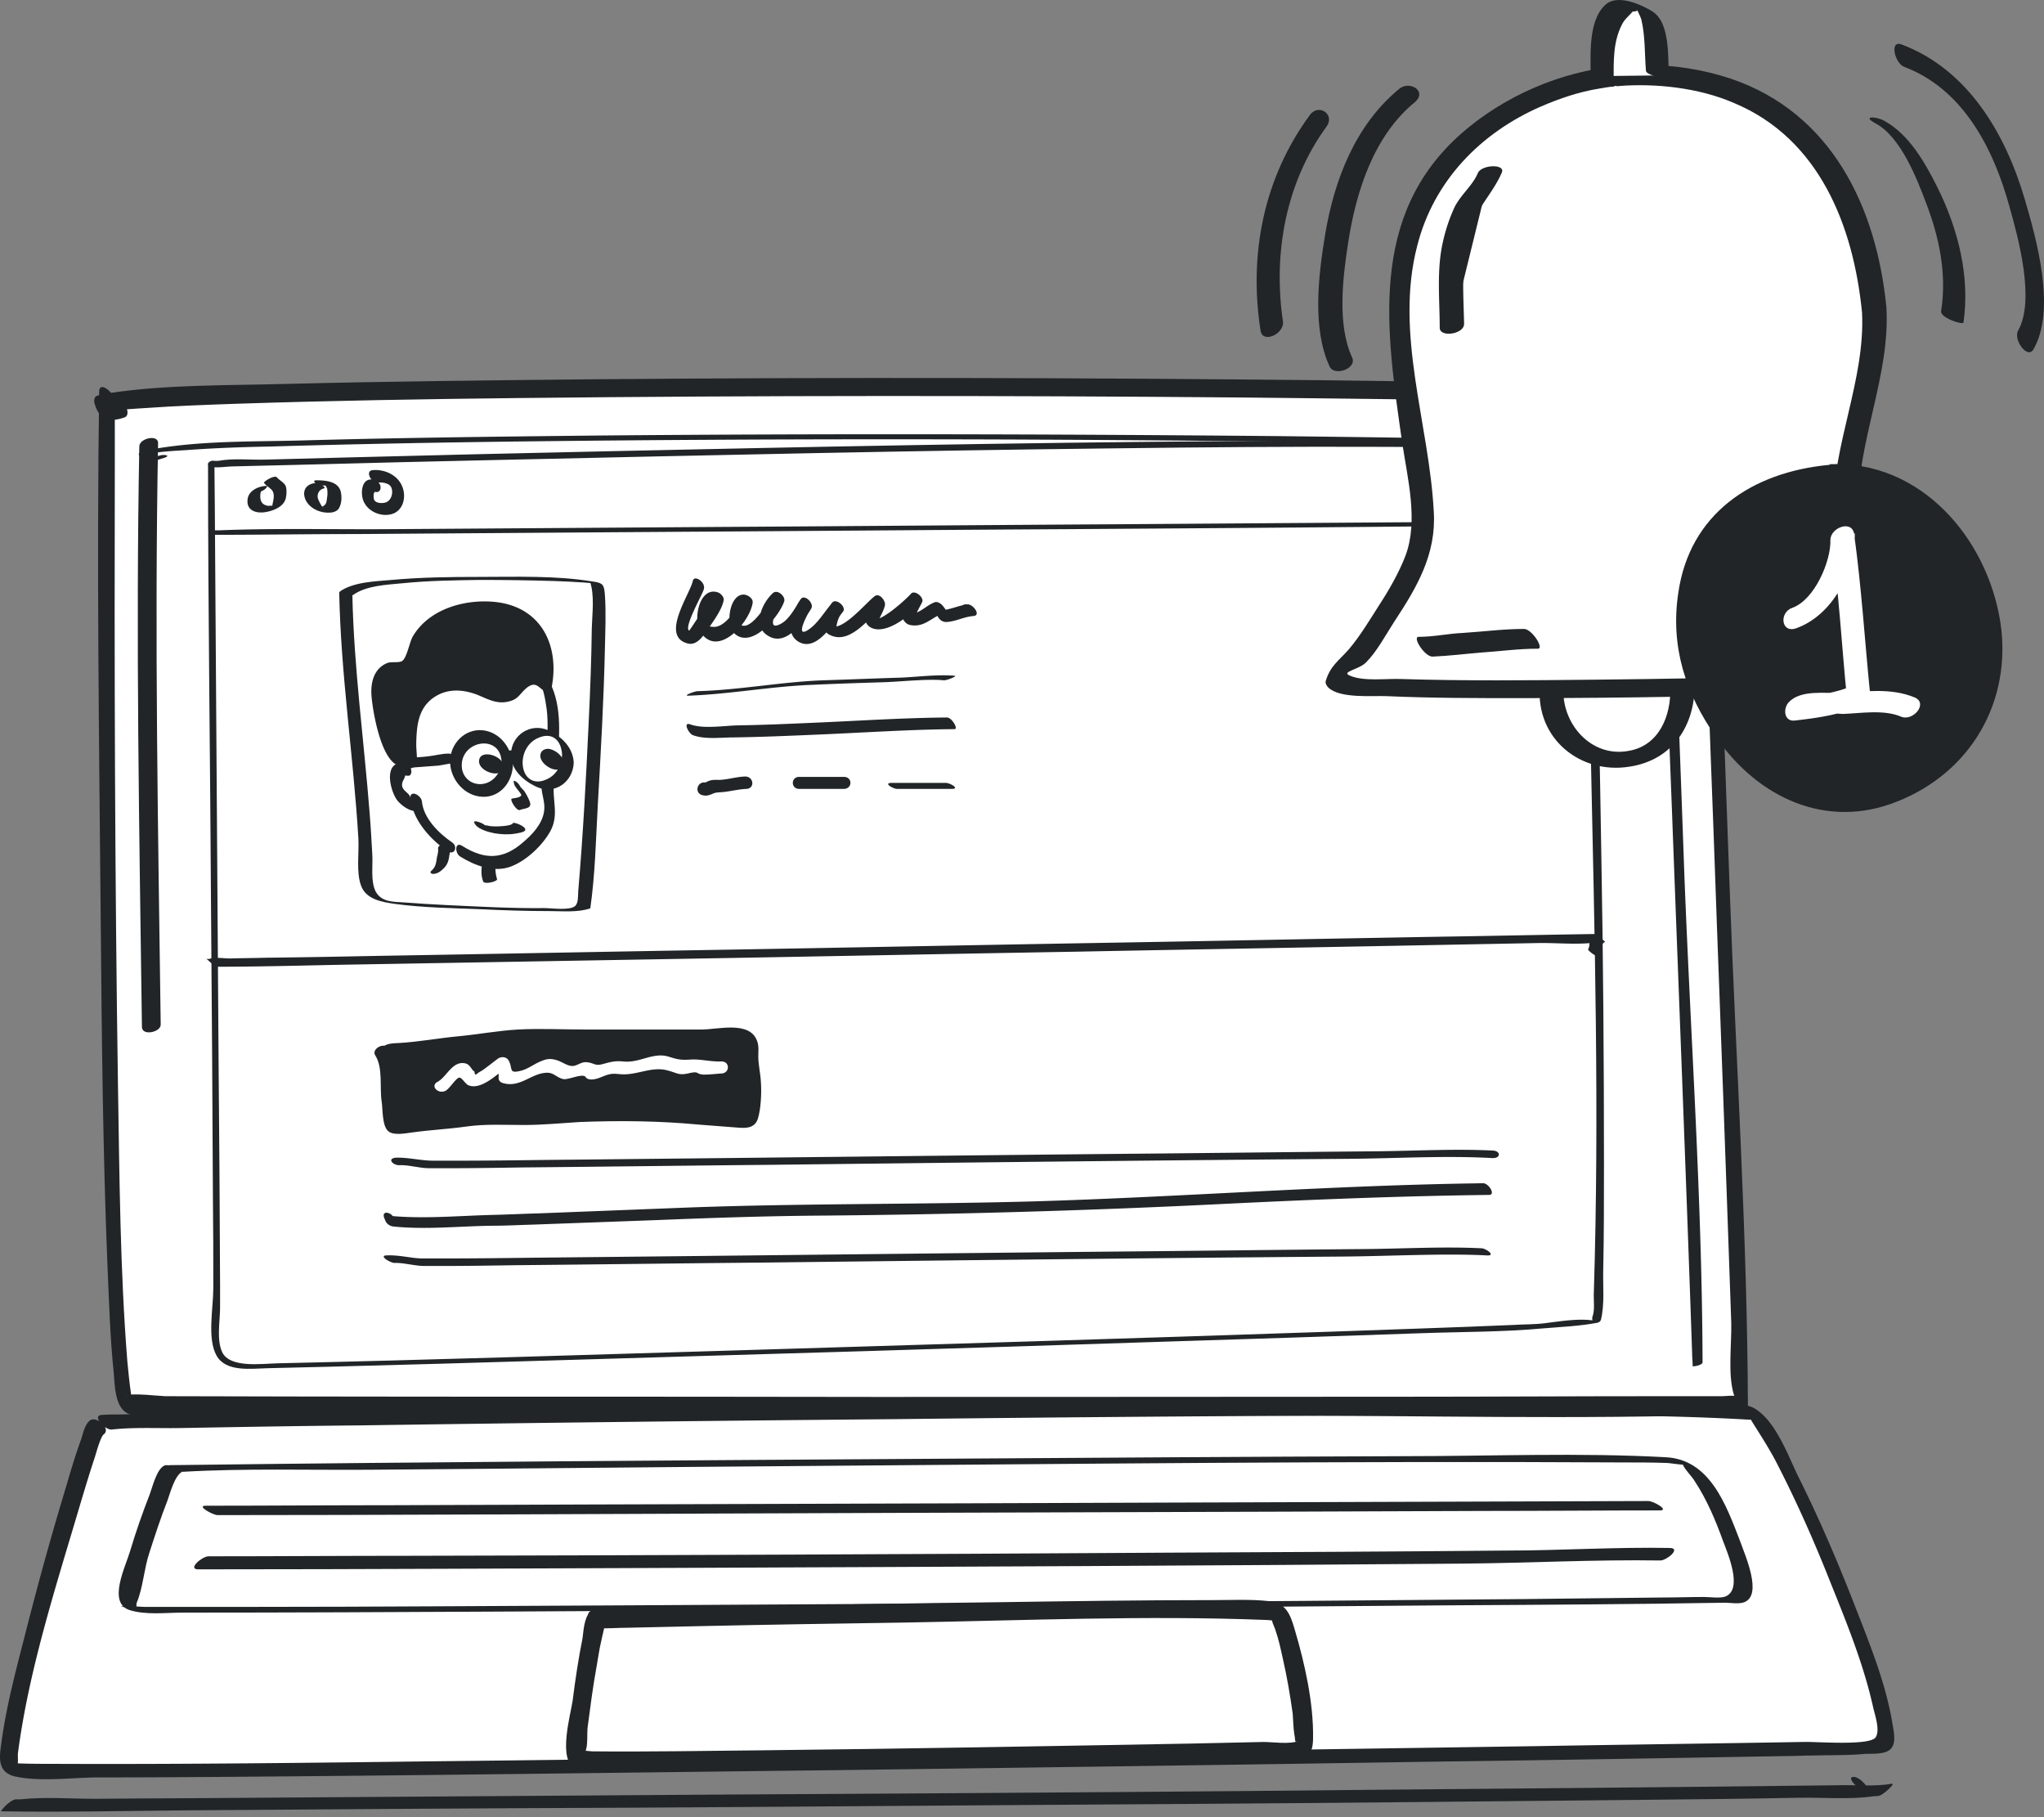 <svg width="351" height="312" viewBox="0 0 351 312" fill="none" xmlns="http://www.w3.org/2000/svg"><rect x="0" y="0" width="351" height="312" fill="#808080" stroke="none"/><path d="M16.672 244.915c-1.701.626-17.192 56.589-15.132 58.649 1.343 1.343 300.32-3.313 309.005-3.492 4.209-.09 8.327 0 12.357-.717 5.014-.985-17.55-54.62-22.206-56.769-5.91-2.686-279.905 1.164-282.502 1.523" fill="#fff"/><path d="M15.508 243.838c-.895.627-1.253 2.239-1.522 3.134-.985 2.686-1.79 5.373-2.597 8.148a564.59 564.59 0 00-6.715 24.087c-1.702 6.715-3.582 13.431-4.477 20.326-.359 2.417-.538 4.745 2.328 5.462 4.387.985 9.939.179 14.416.179 10.745 0 21.4-.09 32.145-.179 31.697-.269 63.305-.717 95.003-1.075 33.578-.448 67.066-.895 100.644-1.433 20.684-.268 41.457-.626 62.141-.984 1.433 0 2.955-.09 4.387-.09 2.955-.09 5.91 0 8.865-.269 1.254-.089 3.761.179 4.656-.985.896-1.074.358-3.134.179-4.298-1.074-6.536-3.671-13.073-6.089-19.251-3.044-7.879-6.357-15.669-10.118-23.191-1.701-3.492-3.939-9.76-7.7-11.73-1.343-.627-2.955-.627-4.388-.716-7.79-.448-15.58-.448-23.37-.448-29.638-.179-59.276 0-88.914.269-33.846.268-67.693.627-101.54 1.074-20.594.269-41.277.448-61.872.985-1.164 0-2.418 0-3.581.09-1.612.179.626 2.596 1.79 2.507 3.94-.448 8.149-.179 12.178-.269 10.118-.179 20.236-.358 30.354-.447 30.713-.448 61.425-.806 92.138-1.075 31.697-.358 63.305-.627 95.003-.627 17.191 0 34.383-.268 51.485.717.896.089 0-.448.538.358 1.343 2.149 2.686 4.208 3.94 6.536 3.581 6.895 6.715 13.969 9.58 21.221 2.776 6.895 5.642 13.969 7.253 21.222.269 1.253 1.254 3.939.448 5.193-.985 1.522-10.387.716-12.446.806-15.222.269-30.444.448-45.666.716l-91.153 1.343c-32.593.448-65.185.896-97.778 1.254-21.759.269-43.517.537-65.275.448-2.329 0-4.567 0-6.895-.09-.269 0-1.433-.179-1.522-.089.09 0 1.164 1.343 1.522.895.269-.269.179-1.97.179-2.418 1.88-14.505 6.626-29.011 10.745-42.979.806-2.686 1.612-5.373 2.507-8.059.269-.895.985-3.492 1.522-3.85 1.254-.985-1.253-3.134-2.328-2.418z" fill="#212527"/><path d="M28.223 251.629c-1.343.627-2.06 3.76-2.507 4.925-1.254 3.223-2.418 6.536-3.403 9.849-.806 2.686-3.85 8.775-.09 10.029 2.776.895 6.268.447 9.134.447 18.177 0 36.353-.089 54.53-.179 54.262-.268 108.613-.627 162.875-1.074 15.849-.09 31.608-.179 47.457-.448.895 0 2.417.269 3.313-.09 3.223-1.253.089-8.148-.717-10.476-2.417-6.268-5.193-14.058-12.804-14.416-14.864-.806-29.907-.179-44.77-.179-26.952.09-53.904.269-80.856.448-43.159.268-86.407.537-129.565 1.074-.806 0-1.702 0-2.597.09.537-.09 2.149 1.074 3.134 1.074 10.834-.627 21.758-.268 32.503-.358 24.176-.179 48.352-.448 72.528-.627 47.367-.358 94.824-.895 142.191-.626 2.507 0 5.104 0 7.611.089.627 0 3.313.537 3.85.179-.806.537-1.791-1.433-.985.269.448.895 1.433 1.791 1.97 2.686 2.06 3.134 3.582 6.716 4.835 10.208.806 2.149 3.493 8.327.448 9.58-.895.359-2.686.09-3.671.09-2.418 0-4.925.09-7.342.09l-23.55.268c-51.307.448-102.613.806-153.92 1.075-21.67.089-43.338.268-65.007.268H24.82c-1.074 0-2.596-.268-3.67-.089-.09 0-.27-.09-.359 0 .895.268 1.79.537 2.686.716-.09-.179-.09-.358-.09-.537.09-.179 0-.627.09-.806 1.075-2.507 1.254-5.82 2.15-8.506.984-3.045 1.97-6.089 3.133-9.044.448-1.254 1.254-4.298 2.507-4.925-.268.179-2.149-1.522-3.044-1.074z" fill="#212527"/><path d="M101.288 276.791c-.985 1.074-1.074 3.134-1.253 4.477-.717 3.581-1.254 7.163-1.702 10.745-.358 2.417-2.596 10.207.448 11.64 1.343.627 3.761.179 5.194.179 4.118 0 8.327 0 12.446-.09 26.951-.268 53.814-.716 80.765-1.164 8.328-.179 16.745.09 25.072-.537 2.418-.179 3.223-.985 3.223-3.671.09-5.999-1.432-12.804-3.134-18.535-.805-2.776-1.522-4.567-4.387-4.925-3.224-.358-6.626-.179-9.85-.179-12.177 0-24.355.179-36.532.358-15.491.179-30.892.448-46.382.806-7.611.179-15.58-.268-23.191.537-2.06.18-.896 3.313.985 3.134-.806.09.805 0 1.074 0 1.164 0 2.418-.089 3.582-.089l12.088-.269c11.909-.268 23.818-.448 35.726-.627 20.595-.358 41.279-1.253 61.873-.447.537 0 1.612.179 1.522.089-.985-.716.09 1.254.179 1.702.538 1.522.896 3.223 1.254 4.835.716 3.134 1.254 6.268 1.701 9.491.09 1.164.09 2.328.269 3.492.269 1.254-.09 1.433.716 1.164-1.522.627-4.387.179-5.999.179-4.029.09-8.059.179-12.178.269-24.623.448-49.337.895-73.96 1.164-9.671.089-19.341.269-29.101.179-.358 0-2.239-.269-2.418-.09h-.268c1.074 1.433 1.611 1.702 1.432.806v-.626c.538-.985.269-3.224.448-4.388.448-3.403.896-6.895 1.522-10.297.269-1.433.448-2.955.806-4.388.09-.626.717-2.775.448-2.417 1.253-1.702-1.075-4.03-2.418-2.507zM320.215 307.412c1.344 0-.805-2.328-1.88-2.328-1.433-.089.806 2.328 1.88 2.328z" fill="#212527"/><path d="M.197 310.994c10.924.179 21.848-.09 32.772-.179 25.519-.179 50.948-.359 76.467-.448 30.892-.179 61.784-.448 92.675-.627 26.594-.179 53.277-.448 79.871-.716 8.954-.09 17.818-.179 26.772-.358 4.209-.09 8.865.358 13.073-.269.269 0 .627 0 .896-.09.716-.179 2.865-2.149 2.149-2.059-2.776.537-6.447.179-9.313.269l-23.996.268c-25.609.269-51.218.448-76.826.717-30.713.268-61.515.447-92.228.626l-79.422.538c-8.865.089-17.73.089-26.683.179-4.209 0-8.686-.358-12.894.089h-.717c-1.074 0-2.775 2.06-2.596 2.06zM37.356 260.136c28.564 0 57.127-.179 85.691-.268 43.875-.18 87.839-.269 131.714-.448 10.118 0 20.147-.09 30.265-.09 1.701 0-1.074-1.611-1.97-1.611l-83.004.268c-44.144.179-88.287.269-132.52.448-10.745 0-21.49.089-32.235.089-1.612 0 1.253 1.612 2.06 1.612zM34.043 269.448c28.922 0 57.933-.18 86.855-.269 43.427-.179 86.854-.358 130.282-.716 11.282-.09 22.653-.717 33.936-.538 1.074 0 3.581-2.059 1.701-2.149-9.402-.179-18.893.448-28.295.448-19.251.179-38.503.269-57.754.358-43.338.269-86.765.448-130.103.538-11.64 0-23.28.089-34.92.089-1.165.09-3.582 2.239-1.702 2.239z" fill="#212527"/><path d="M18.194 67.982c0 1.253-.09 2.507 0 3.76.09 1.612-.627 168.785 3.582 169.501 1.88.269 274.084.269 277.039 0 0-2.776-6.178-169.59-5.999-172.187.179-3.044-265.489-3.85-275.517.537.179 1.343 1.164 1.612 3.223.717" fill="#fff"/><path d="M17.03 67.264c-.447 30.355 0 60.799.269 91.153.179 19.699.358 39.398 1.164 59.097.269 6.089.448 12.267 1.074 18.266.18 2.06.18 6.089 2.597 6.985 1.522.626 4.119.089 5.641.089 4.746 0 9.402 0 14.148.09 15.938 0 31.876.089 47.725.089h127.237c26.952 0 53.994.716 80.945-.179h1.612c.448 0 .716-.448.716-.895-.089-29.728-2.059-59.635-3.134-89.362-.716-19.52-1.432-39.04-2.059-58.65-.179-6.178-.448-12.356-.627-18.534-.089-1.88.627-6.268-.985-7.611-1.253-1.164-3.94-.896-5.551-.985-4.477-.358-8.954-.448-13.431-.627-15.401-.448-30.802-.716-46.203-.895-41.906-.448-83.9-.538-125.805-.18-17.998.18-35.727.359-53.456.806-9.85.269-20.057.09-29.817 1.523-.806.09-1.702.268-2.507.537-.538.269-.448 1.164-.27 1.522.807 2.686 2.598 3.044 5.105 2.149 1.253-.448-.18-3.492-1.612-2.955-.448.269-.895.448-1.343.716-.09.538-.18 1.075-.269 1.523 1.791-.717 4.925-.717 7.074-.896 5.104-.358 10.208-.537 15.312-.716 16.206-.537 32.413-.806 48.62-.985 41.368-.448 82.736-.448 124.193-.09 17.103.18 34.294.359 51.397.717 5.82.09 11.551.268 17.371.537 3.044.09 6.536.895 9.581.627.268 0 .716.268.895.179.358-.18-1.164-1.612-.985-1.79-.269.268.09 2.685.09 3.043.179 5.283.358 10.477.537 15.76.627 18.445 1.253 36.89 1.97 55.336.716 20.505 1.522 41.01 2.238 61.514.269 7.611.537 15.312.806 22.923.09 3.671-.627 8.864.448 12.357.447 1.522.268.179.358.268-.716-.179-1.701 0-2.418 0h-11.282c-14.237 0-28.474.09-42.621.09-40.741 0-81.482.089-122.223 0-30.355 0-60.799 0-91.153-.09-.716 0-6.178-.627-6.626-.089.448-.627 1.074 2.238.716-.359-.268-1.88-.447-3.671-.627-5.551-1.253-15.759-1.343-31.698-1.611-47.546-.538-35.817-.627-71.633-.538-107.45V68.609c-.268-1.254-2.686-3.313-2.686-1.344z" fill="#212527"/><path d="M292.368 233.901c-.089-27.937-2.059-55.963-3.134-83.9-.626-17.908-1.343-35.906-1.97-53.814-.179-5.193-.358-10.476-.537-15.67 0-1.343.358-3.044-.627-3.76-1.343-.985-5.282-.537-6.894-.627-4.835-.269-9.581-.358-14.416-.537-15.133-.358-30.265-.537-45.398-.717-39.218-.358-78.437-.447-117.656-.09-16.297.18-32.503.36-48.8.807-8.596.268-17.64 0-26.146 1.432a9.81 9.81 0 00-2.328.538c-.09 0-.716.268-.627.447.717 1.97 2.776 1.075 4.298.627 1.343-.448.09-.627-.627-.448-1.253.448-3.044 0-1.79-.358.447-.179.985-.179 1.522-.179 1.522-.179 3.044-.268 4.567-.358 4.835-.358 9.67-.537 14.595-.627 15.043-.447 30.085-.716 45.128-.895 38.413-.448 76.826-.448 115.15-.09 16.117.09 32.324.269 48.441.627 9.133.18 18.356.09 27.489.985 1.881.18 1.881-.09 2.328 1.343.896 3.403.269 8.059.359 11.551.537 16.117 1.164 32.145 1.79 48.262 1.164 31.25 2.418 62.589 3.492 93.929 0 .716.09 1.432.09 2.149-.179.179 1.701-.09 1.701-.627z" fill="#212527"/><path d="M23.925 76.577c-.627 33.22 0 66.529.448 99.748 0 1.612 3.313.896 3.223-.447-.448-33.22-1.074-66.529-.448-99.749.09-1.611-3.133-.895-3.223.448z" fill="#212527"/><path d="M36.435 79.752c0 3.292 1.033 140.639.968 145.544-.064 6.325-.903 9.165 5.809 9.23 6.777.064 220.026-6.325 222.479-6.971 2.904-.774 5.744-.193 8.584-.903 1.355-4.97.129-144.511-2.969-148.836-3.421-4.711-236.355 1.936-234.806 1.743" fill="#fff"/><path d="M35.725 79.753c0 25.624.387 51.183.517 76.806.129 16.458.258 32.852.322 49.311.065 5.098.065 10.197.065 15.296 0 3.485-1.097 8.713.58 11.618 1.614 2.84 5.938 2.194 8.778 2.13 3.55-.065 7.1-.194 10.65-.258 12.973-.323 25.946-.71 38.855-1.098 35.111-1.032 70.222-2.065 105.269-3.227 14.393-.452 28.721-.903 43.114-1.42 7.035-.258 14.135-.193 21.17-.839 3.034-.258 6.261-.387 9.294-.968.258-.064.517-.258.581-.516.646-2.646.323-5.745.387-8.391.13-6.067.13-12.198.13-18.265 0-17.62-.13-35.305-.452-52.925-.258-16.781-.581-33.498-1.356-50.279-.193-4.97-.451-9.94-.968-14.845-.193-1.549 0-3.937-1.549-4.776-1.743-.904-4.711-.71-6.583-.839-4.518-.258-9.036-.387-13.554-.452-13.812-.258-27.689-.194-41.501-.064-35.305.258-70.545.968-105.85 1.742-14.458.323-28.98.646-43.437 1.033l-14.716.387c-2.517.065-5.421-.258-7.874.194-.258.064-1.226 0-.968 0 0 .323.064.58.064.903-.129.065-.258.065-.387.13.775-.13 1.097-1.162.13-1.033-.13 0-.26.064-.388.129-.452.258-.517.774.064.904 1.227.258 2.776-.065 4.002-.065 3.55-.065 7.1-.194 10.65-.258 12.456-.323 24.913-.646 37.305-.904 34.401-.774 68.867-1.549 103.268-1.936 15.297-.194 30.658-.323 45.955-.258 9.552.064 19.234-.065 28.786.774 1.033.065 3.937.13 4.453.775.517.58.452 2.194.581 2.904.258 1.872.387 3.744.517 5.615 1.032 14.2 1.29 28.464 1.549 42.728.645 30.722 1.484 61.638.516 92.425-.065 1.161.193 2.969-.194 4.001-.387 1.033.775.71-1.484.646-2.13-.065-5.035.387-6.584.581-1.871.258-3.808.193-5.679.322-10.521.452-21.041.775-31.562 1.162-34.207 1.162-68.415 2.195-102.623 3.227-26.01.775-51.956 1.614-77.967 2.195-2.71.064-8.068.839-9.423-1.872-1.033-2.13-.387-5.357-.387-7.681v-4.066c-.065-12.908-.13-25.817-.259-38.661-.193-31.626-.451-63.252-.645-94.877 0-2.324-.065-4.648-.065-7.036.323-.968-1.097-.71-1.097-.129z" fill="#212527"/><path d="M118.211 119.446c7.164-.258 14.264-1.614 21.428-1.872 4.131-.193 8.326-.322 12.457-.452 3.098-.129 7.228-.58 9.939-.322.517.064 2.388-.71 1.936-.775-3.033-.258-6.325.194-9.358.323-4.389.129-8.778.323-13.167.452-7.229.258-14.457 1.678-21.686 1.871-.388 0-2.582.775-1.549.775zM118.985 126.223c2.066.774 4.841.387 6.971.387 4.582-.065 9.165-.258 13.683-.452 8.068-.323 16.2-.903 24.268-.968.71 0-.452-2.001-1.291-2.001-7.681.065-15.297.581-22.913.904-4.389.193-8.713.387-13.102.452-2.388.064-5.873.645-8.132-.194-1.226-.387-.194 1.614.516 1.872zM65.996 209.162c.064.129.129.322.193.451.194.517.775.904 1.356.969 5.55.58 11.424-.065 17.039-.13 2.323 0 4.647-.129 6.97-.193 7.036-.258 14.135-.516 21.171-.775 9.552-.387 19.104-.71 28.656-.774a1674.85 1674.85 0 0067.383-1.936c15.619-.775 31.239-1.42 46.923-1.614 1.226 0-.065-2.001-.969-2.001h-.71c-1.226 0 .065 2.001.969 2.001h.71c-.323-.645-.646-1.355-.969-2.001-25.623.323-51.117 2.324-76.741 3.098-20.202.581-40.339.323-60.541 1.097l-24.784.969c-2.517.064-5.034.193-7.552.258-6.067.129-12.52.774-18.588.129l1.355.968c-.064-.129-.129-.323-.193-.452-.323-1.097-2.26-1.549-1.678-.064zM67.738 216.841c1.55-.064 3.486.517 5.1.517h3.549c4.002 0 8.003-.065 12.005-.129 14.199-.13 28.334-.323 42.534-.452 33.239-.388 66.414-.775 99.653-1.033 8.004-.064 17.427-.581 24.785-.194 1.549.065-.129-1.161-.904-1.226-6.583-.323-13.36.065-19.943.129-14.974.129-29.948.323-44.858.452-32.594.323-65.188.71-97.782 1.033-5.163.064-10.326.129-15.554.129h-3.808c-1.808 0-4.002-.646-6.261-.517-1.162.13.839 1.291 1.484 1.291zM120.728 136.55c.581.129.968 0 1.484-.193.581-.259.646-.259 1.356-.323 1.549-.065 3.033-.516 4.582-.581 1.549-.065 1.291-2.194-.258-2.13-1.484.065-2.904.516-4.324.581-.581 0-1.291-.065-1.872.194-.194.064-.323.129-.452.193-.064.065-.193.129-.258.194-.194.193-.129.129.194-.129-1.549-.258-2.001 1.936-.452 2.194zM137.251 135.453h7.616c1.549 0 1.549-2.065.064-2.065h-7.616c-1.549-.065-1.549 2.065-.064 2.065zM154.096 135.453h9.295c1.549 0-.259-1.033-.969-1.033h-9.294c-1.549 0 .258 1.033.968 1.033zM37.339 165.982c8.068 0 16.135-.259 24.139-.388l55.635-.968c22.526-.387 45.116-.839 67.641-1.226 19.686-.387 39.371-.71 59.057-1.097l20.266-.388c3.421-.064 7.229.388 10.585-.193.258-.065.581 0 .904 0l-1.937-1.356c-1.097.452-.387 1.808-.903 2.582-.194.258 1.807 1.614 2.001 1.355.516-.774-.13-2.129.903-2.581.065 0-1.549-1.42-1.936-1.356-8.649.129-17.298.323-25.946.452-18.847.323-37.693.71-56.604 1.033-22.59.387-45.115.839-67.705 1.226-19.428.323-38.79.71-58.218 1.033-6.519.129-13.038.258-19.556.323-2.066.064-4.066.064-6.132.129-1.032 0-2.581-.259-3.55.064-.193.065-.451 0-.645 0 .258-.064 1.355 1.356 2 1.356zM37.08 91.824c8.004 0 16.007-.13 24.01-.13l55.184-.387c22.203-.129 44.47-.323 66.673-.452 19.492-.129 38.984-.258 58.475-.451 10.134-.065 20.331 0 30.465-.258h.903c1.42 0 1.42-.71 0-.71-8.584.129-17.168.129-25.752.193l-56.088.387c-22.267.13-44.47.323-66.737.452l-57.637.387c-9.552.065-19.233-.193-28.786.194h-.645c-1.485.065-1.485.775-.065.775zM68.642 200.059c1.549-.065 3.42.516 5.034.516h3.55c4.066 0 8.133-.064 12.199-.129 14.264-.129 28.527-.322 42.791-.452 33.175-.387 66.35-.774 99.461-1.032 8.132-.065 16.458-.581 24.59-.129 1.485.064 1.485-1.227.065-1.291-6.648-.323-13.425.064-20.137.129-15.039.129-30.077.323-45.051.452-32.53.322-65.059.71-97.589 1.032-5.099.065-10.197.129-15.36.129H74.45c-2.195 0-4.325-.58-6.454-.516-1.614.129-.517 1.356.645 1.291zM118.985 99.696c-.452 2.259-5.679 9.552-.903 10.778 1.42.388 2.452-.968 3.162-2 .968-1.42 2.776-3.744 3.034-5.487.064-.516-.581-1.161-1.033-1.29-3.227-1.033-4.324 4.905-2.904 6.906 3.033 4.453 8.455-1.872 8.907-5.099.129-.775-.904-1.42-1.549-1.42-2.453 0-3.098 5.099-1.743 6.519 2.969 3.162 7.874-2.776 8.713-5.357.258-.839-1.162-2.13-1.936-1.42-1.872 1.678-3.615 5.615-.904 7.293 3.163 2.065 6.132-2.388 7.487-4.647.517-.904-1.162-2.517-1.807-1.614-1.355 1.872-3.033 5.809-.323 7.358 3.098 1.743 5.938-3.291 7.552-5.163.71-.775-1.097-2.388-1.807-1.614-1.098 1.227-1.033 2.453-1.42 4.002-.129.581.258 1.097.71 1.42 3.679 2.194 6.97-2.905 9.552-4.776l-1.743-1.549c-.258 1.42-1.161 2.517-1.355 4.001-.065.452.452.968.774 1.162 2.711 1.549 7.229-2.324 8.843-4.26-.646-.452-1.291-.968-1.937-1.42-.58 1.162-1.484 2.517-1.355 3.873.065.71.646 1.291 1.291 1.42 2.388.452 3.485-1.162 5.615-2.001-.516-.194-.968-.387-1.484-.581.193.323.387.645.516.904.258.645.775 1.161 1.549 1.161 1.614-.064 3.034-.903 4.712-1.032 1.291-.129-.065-2.001-1.033-2.001h-.387c-1.291.064.064 2.001 1.032 2.001h.388c-.323-.646-.71-1.356-1.033-2.001-1.614.194-3.034.968-4.712 1.033l1.549 1.161c-.322-.839-.516-1.226-1.097-1.936-.323-.387-.968-.839-1.484-.581-1.614.646-2.776 2.259-4.647 1.936.451.452.839.904 1.29 1.42-.064-1.161.84-2.452 1.291-3.42.388-.775-1.291-2.195-1.936-1.42-.71.839-5.292 5.034-6.519 4.324l.775 1.162c.129-1.291 1.032-2.259 1.291-3.55.129-.71-.904-2.13-1.743-1.549-1.485 1.097-5.615 6.196-7.552 5.099.259.452.517.968.71 1.42.323-1.291.259-2.582 1.227-3.615-.581-.516-1.227-1.097-1.807-1.613-1.291 1.484-2.324 3.356-3.938 4.453-2.452 1.678-.322-2.517.323-3.42-.581-.517-1.226-1.098-1.807-1.614-.775 1.226-1.807 3.163-3.098 3.937-2.905 1.743-1.033-2.323.064-3.356-.645-.452-1.29-.968-1.936-1.42-.452 1.291-3.033 5.357-4.711 5.228-1.098-.129-.646-.775-.259-1.678.129-.323.517-1.485 1.033-1.485-.516-.452-1.033-.903-1.549-1.42-.194 1.678-2.453 4.841-4.324 4.776-1.485-.064-1.227-.387-.775-1.871.129-.388.71-2.259 1.226-2.13-.322-.452-.709-.904-1.032-1.291-.065.645-3.615 5.938-3.679 5.938-.968-.581 2.323-6.261 2.517-7.1.387-1.226-1.614-2.517-1.872-1.484zM45.665 83.433c-1.42.064-3.098.903-3.163 2.453-.129 1.742 1.42 2.258 2.905 2.065 1.42-.194 3.356-.904 3.679-2.453.129-.645.193-1.549-.065-2.13-.323-.58-1.033-.903-1.485-1.42-.387-.451-2.388.775-2.194.969.387.516 1.162.903 1.485 1.42.387.774.064 1.678-.065 2.452-.065.065-.065.13-.13.194.324-.13.388-.194.13-.13-.13-.064-.516 0-.71 0-.387-.064-.774-.193-1.033-.516-.258-.322-.322-.71-.322-1.097 0-.194 0-.452.064-.645.194-.775.452-.065-.839 0 .517 0 1.097-.258 1.55-.581.128-.13.71-.646.193-.581zM53.603 83.046c-1.355.387-1.678 1.613-1.097 2.84.71 1.42 2.453 2.194 4.002 2.13.645 0 1.42-.194 1.742-.84.388-.71.452-1.677.323-2.452-.258-2.065-2.582-2.259-4.26-2.259-.452 0-.452.258-.129.516.452.323 1.098.388 1.678.388h.388c.258 0 .129-.065-.388-.13 0 0 .323.646.323.71.065.452.065.969 0 1.356-.065.387-.065.968-.323 1.29-.129.194-.322.259-.516.388-.064 0-.194.065-.258.065.194 0 .323.064.516.129-.193.193-.968-1.356-1.032-1.678-.13-.775.258-1.42.968-1.614.516-.13-.13-.516-.323-.58-.387-.26-1.097-.453-1.614-.26zM64.253 82.4c-1.936-.516-2.324 1.678-2 3.098.45 2.001 2.71 3.228 4.71 2.84 2.13-.387 2.84-2.71 2.195-4.582-.71-2.13-3.033-3.227-5.163-3.034-1.356.13-.258 2.195.839 2.13.839-.064 2.065.065 2.388.904.323.839 0 2.065-.84 2.452-.58.259-1.806.259-2.129-.387-.13-.323-.194-1.484.258-1.355.517.129.904-.323.84-.84 0-.58-.582-1.097-1.098-1.226zM65.48 180.632c1.097 1.226.903 2.711.903 4.26v1.872c0 1.032.387 1.936.452 2.968.064.969.323 1.614.452 2.518.193 1.097-.259 1.032.839 1.226 1.678.258 3.162-.323 4.776-.516.58-.065 1.29 0 1.936 0 1.227 0 2.066-.194 3.227-.452 1.162-.194 2.195-.129 3.356-.387 1.098-.259 2.324-.13 3.486-.13h10.068c1.679 0 3.163-.516 4.777-.516 5.679.065 11.488-.323 17.168 0 1.614.065 3.098.516 4.712.516.839 0 1.871-.193 2.71-.064.969.129 1.549.516 2.518.516 1.161 0 1.936.452 2.194-.71.129-.516-.065-1.226-.065-1.742.065-.581.259-1.098.388-1.678a9.804 9.804 0 000-3.357c-.258-1.291-.323-2.323-.323-3.679 0-1.161.129-2.581-.904-3.291-1.355-.904-4.969-.258-6.518-.258h-9.682c-7.358 0-14.651.064-22.009 0-2.194 0-4.324.516-6.519.71-3.227.387-6.454.516-9.681.968-1.484.193-3.034.581-4.454.71-1.032.064-2.904-.646-3.227.903" fill="#212527"/><path d="M64.447 181.214c1.355 2.13.71 5.422 1.097 7.939.194 1.291.065 4.131 1.097 5.034.904.839 2.97.388 4.066.259 3.163-.452 6.261-.581 9.424-1.033 3.227-.452 6.519-.258 9.81-.258 3.292 0 6.454-.323 9.682-.517 6.841-.258 13.618-.193 20.395.452 2.259.194 4.453.323 6.712.517 1.485.129 2.905.064 3.421-1.55.517-1.678.646-4.453.517-6.196-.065-1.549-.452-2.969-.452-4.518 0-.839.129-1.742-.194-2.581-1.226-3.55-6.712-2.001-9.488-2.001h-20.072c-3.808 0-7.68-.194-11.489 0-3.42.194-6.841.839-10.262 1.162-3.421.322-6.842.968-10.263 1.161-1.678.065-2.775.129-3.485 1.808-.645 1.42 1.678 1.549 2.195.387.129-.258 5.163-.581 5.55-.646 2.711-.451 5.486-.645 8.262-.903 5.292-.517 10.327-.968 15.684-.968h23.106c1.807 0 4.453-.646 6.261-.194 2.581.645 1.936 3.614 2.194 5.809.129 1.355.323 2.646.129 4.002-.064.451-.129 2.129-.387 2.517 0 .193 0 .387-.065.581-.581 0-1.226-.065-1.807-.259-.452-.064-.839-.258-1.291-.322-.71-.129-1.42 0-2.065 0-2.711 0-5.357-.517-8.068-.581-5.163-.129-10.585-.323-15.684.129-5.034.452-10.004.387-15.038.387-2.84 0-5.55.775-8.39.968-.775.065-6.907.71-7.036.646-.323-.388-.387-2.13-.452-2.711-.193-1.355-.452-2.711-.516-4.131-.065-2.13.258-3.937-.968-5.744-.71-.904-2.84.258-2.13 1.355z" fill="#212527"/><path d="M76.516 187.281c.71-.388 1.743-2.13 2.324-2.259.452-.065 1.032 1.032 1.549 1.29 2.194.969 5.034-1.936 6.583-3.033a83.988 83.988 0 00-1.807-.387c.387.71.516 1.42.452 2.194 0 .387.258.71.645.839 3.098.968 4.97-1.742 7.745-1.742 1.098 0 1.678.903 2.776 1.097.903.129 3.356-1.097 3.808-.323.193.323.71.387 1.032.387 1.033-.064 1.614-.451 2.582-.774 1.097-.323 1.42-.194 2.453-.129 2.775.193 5.292-1.42 8.003-.646 1.743.452 1.872.904 3.744.452 1.742-.387 1.032.194 2.452.258 1.033 0 2.001-.129 3.034-.193 1.484-.065 1.484-2.13-.065-2.066-1.872.065-3.55-.451-5.292-.322-1.098.064-1.808.064-2.905-.259-.903-.258-1.291-.451-2.259-.451-2.259.064-4.001 1.29-6.39 1.032-1.355-.129-2.065.065-3.485.452s-1.484-.258-2.84-.323c-.839-.064-1.484.581-2.259.646-.903.064-1.871-.71-2.71-.968-1.227-.388-1.872-.258-3.034.258-1.033.452-1.936 1.162-3.034 1.484-2.388.646-1.484-.258-2.258-1.678-.323-.645-1.162-.774-1.808-.387-.71.516-1.42 1.097-2.13 1.614-.387.322-.839.58-1.29.839-.452.451-.646.387-.646-.194-.58-.323-.71-1.226-1.614-1.42-2.194-.452-3.162 2.324-4.711 3.163-1.356.71.064 2.194 1.355 1.549z" fill="#fff"/><path d="M58.25 101.633c.259 14.135 2.453 28.205 3.292 42.34.13 2.452-.387 5.808.452 8.067.839 2.389 3.614 2.84 5.873 3.163 4.776.645 9.746.71 14.587.904 4.002.193 8.003.322 11.94.322 2.195 0 4.841.259 6.906-.451h.065c.839-5.874.968-11.941 1.291-17.814.516-9.036 1.033-18.072 1.226-27.108.065-2.905.194-5.873 0-8.778-.129-1.872-.258-2.194-2.194-2.453-6.326-1.032-13.103-.774-19.492-.774-4.97 0-9.94.064-14.91.516-2.84.259-6.647.323-9.035 2.066.258-.194 1.807.903 2.388.516 2.259-1.614 5.744-1.743 8.39-2.001 4.454-.452 8.972-.516 13.49-.58 4.26 0 8.52.064 12.714.193 1.678.065 3.357.129 5.099.258.517.065.968.065 1.485.129.387 0 1.613.323.322 0-.258-.129-.58-.193-.839-.322.839 2.388.388 5.55.323 8.003-.064 5.292-.258 10.52-.516 15.813-.452 9.746-.968 19.556-1.807 29.302-.065.839.064 2.13-.581 2.646-.968.775-4.066.323-5.228.323-5.615.065-11.23-.258-16.781-.516-2.453-.129-4.841-.258-7.294-.452-1.807-.129-3.872 0-4.905-1.872-.903-1.807-.452-4.389-.58-6.39-.13-2.323-.259-4.711-.453-7.035-.968-12.456-2.71-24.978-2.968-37.499.064-.323-2.26-.516-2.26-.516z" fill="#212527"/><path d="M69.352 130.806c.064 0 .903.129 1.162.193.387.065-.388-6.067 1.032-9.681.258-.71 4.131-6.777 12.328-2.13.58.323 1.29.129 1.936.129.646 0 1.291.065 1.936-.065.646-.193 2.453-2.775 2.905-2.904 2.324-.516 3.033 1.678 3.163 1.42.064-.129.258-2.453.322-2.517.065-.323.13-3.356 0-3.873-.193-.516-1.678-8.132-13.037-6.841-.646.064-6.906 1.032-9.553 6.002-.903 1.678-1.29 3.873-1.807 4.131-.323.129-3.227-.71-4.647 2.388-1.42 3.098 2.259 11.94 2.324 12.199.129.322.387.71.58.968.194.387.452.387.84.322" fill="#212527"/><path d="M69.546 131.903c2.84.388 1.871-2.065 1.936-4.324.064-3.356.452-6.454 3.614-8.197 2.13-1.162 4.518-.968 6.777-.129 1.936.775 3.55 1.807 5.809 1.097 1.355-.387 1.678-1.355 2.775-2.259 1.808-1.42 2.13.452 3.55.71a.536.536 0 00.646-.387c1.613-7.487-1.678-14.457-10.069-15.103-5.099-.387-10.972 1.355-13.683 5.938-.581.968-1.033 3.743-1.872 4.26-.516.323-1.872.064-2.517.323-2.388.968-2.904 3.485-2.71 5.744.193 2.388 1.677 11.876 5.227 12.005 1.291.064.517-2.13-.452-2.195-1.29-.064-2.517-6.648-2.71-7.487-.388-1.936-.71-4.518 1.355-5.744 1.033-.645 2.324-.064 3.227-.71 1.226-.839 1.485-3.614 2.26-4.841 1.225-1.871 3.162-3.227 5.227-4.066 3.227-1.355 7.229-1.613 10.52-.387 2.066.774 4.002 2.453 4.583 4.647.258.839.194 1.807.13 2.646 0 .517-.065.968-.13 1.485 0 .258-.064.516-.064.774-.065.388-.065.71-.13 1.097.388 0 .71.065 1.098.065-1.227-2.065-3.615-2.13-5.164-.516-.903.903-1.161 1.484-2.452 1.742-1.614.323-3.098-.387-4.583-.903-1.743-.581-3.42-1.033-5.228-.839-2.323.322-4.712 1.807-5.809 3.872-.71 1.42-.903 3.163-1.032 4.712-.065 1.162-.065 2.388-.13 3.55 0 .968.388 1.291-.58 1.161-1.162-.064-.388 2.13.58 2.259z" fill="#212527"/><path d="M79.033 147.071c2.517 1.549 5.81 2.84 8.778 1.678 2.646-1.032 5.357-3.614 6.712-6.067 1.55-2.904.194-5.421.646-8.39.387-2.84.774-5.422.839-8.326.129-4.905-.775-9.94-5.163-12.651-5.68-3.485-14.458-3.614-19.75.969-2.518 2.194-3.421 5.744-3.55 8.971-.13 2.84-.13 6.519 1.29 9.1.194-.451.323-.903.517-1.355-3.42-.323-2.517 4.26-1.291 6.196 1.033 1.549 4.453 3.55 4.389.323-.645-.194-1.356-.387-2-.581.386 3.808 3.355 7.1 6.324 9.165 1.291.904 1.936-.774.84-1.484-2.26-1.549-4.906-4.131-5.164-7.036-.13-1.032-2-2.065-2-.58 0-1.033-2.13-1.291-1.163-3.098.517-.904 0-.775.71-.71.775.064.71-.904.517-1.356-1.356-2.517-1.227-7.164-.775-9.875.645-3.614 2.517-6.131 5.873-7.487 4.002-1.613 8.907-2.388 12.909-.452 1.097.517 2.646 1.291 3.55 2.259 1.226 1.291 1.549 3.744 1.807 5.486.258 2.066.13 4.067.065 6.197-.13 2.323-.969 4.647-.969 6.97 0 1.485.71 2.84.452 4.389-.323 2.195-2.065 4.002-3.679 5.357-3.356 2.905-6.519 2.969-10.326.581-1.356-.904-1.356 1.226-.388 1.807z" fill="#212527"/><path d="M85.358 150.945c-.258-.84-.322-1.614-.258-2.453 0-.323-2.323-.194-2.388.387-.064.839-.064 1.614.258 2.453.194.581 2.517 0 2.388-.387zM75.225 145.651c.065.516-.064 1.033-.193 1.549-.13.904-.194 1.614-.904 2.259-.387.323-.129.581.258.581.581 0 1.162-.323 1.55-.71.838-.71 1.096-1.42 1.226-2.453.129-.645.258-1.29.258-2s-2.26.129-2.195.774zM88.327 134.742c.323.71 1.097 1.291 1.291 2.001 0-.129 0-.259-.064-.323-.065.581-1.291.581-1.678.71-.388.129.838 2.194 1.42 1.936.774-.323 2.13-.193 1.677-1.42a8.708 8.708 0 00-.774-1.549c-.13-.258-.323-.452-.516-.645-.065-.065-.13-.194-.259-.258-.193-.259-.193-.194.065.129-.194-.452-.645-1.098-1.097-1.227-.323-.193-.13.388-.065.646z" fill="#212527"/><path d="M82.712 135.711c2.424 0 4.389-2.08 4.389-4.647 0-2.566-1.965-4.647-4.389-4.647-2.424 0-4.389 2.081-4.389 4.647 0 2.567 1.965 4.647 4.39 4.647z" fill="#fff"/><path d="M86.133 130.742c-.065 1.743-1.226 3.421-2.97 3.808-2.064.452-3.872-1.032-3.872-3.098-.064-4.324 6.584-5.486 6.842-.71.064 1.098 2.065 2.195 1.936.71-.129-2.904-2.13-5.744-5.163-6.067-3.098-.322-5.616 2.324-5.616 5.357 0 2.776 2.066 5.551 4.97 6.003 3.292.516 5.68-2.195 5.81-5.293.064-1.097-1.873-2.194-1.937-.71z" fill="#212527"/><path d="M93.103 134.935c2.424 0 4.39-2.08 4.39-4.647 0-2.566-1.966-4.647-4.39-4.647-2.423 0-4.388 2.081-4.388 4.647 0 2.567 1.965 4.647 4.388 4.647z" fill="#fff"/><path d="M96.524 129.58c-.064 1.743-.903 3.421-2.581 4.196-2.388 1.161-4.196-.323-4.196-2.84 0-1.743.969-3.485 2.582-4.195 2.453-1.162 4.066.322 4.195 2.839 0 .581 2.001 1.033 2.001 1.356-.129-2.646-2.13-4.518-4.389-5.551-3.033-1.355-6.39.839-6.39 4.195 0 2.582 2.13 4.454 4.325 5.487 3.163 1.484 6.325-.775 6.454-4.131 0-.516-2.065-1.097-2-1.356zM84.326 132.226c.535 0 .968-.462.968-1.032 0-.571-.433-1.033-.968-1.033-.535 0-.968.462-.968 1.033 0 .57.433 1.032.968 1.032z" fill="#212527"/><path d="M84.197 130.677c0 .323-.13.645-.388.839l-.193.064c-.194.13.968.259.968.388 0-.129-.13-.258-.13-.388 0-.322.194-.645.453-.774.064 0 .129-.065.129-.065.387-.193-.969-.387-.969-.387 0 .129.13.323.13.452 0 .645 2.258 1.355 2.258.71-.064-1.807-4.195-3.034-4.195-.775 0 1.808 4.066 3.098 4.195.904.065-.775-2.194-1.355-2.258-.968zM94.846 131.385c.535 0 .968-.462.968-1.032 0-.571-.433-1.033-.968-1.033-.535 0-.968.462-.968 1.033 0 .57.433 1.032.968 1.032z" fill="#212527"/><path d="M94.782 129.773c0 .323-.194.646-.452.775-.323.194-.646-.129.064.387.646.452.388.387.388 0 0-.258.193-.581.387-.71.129-.064.323-.064.387-.064-.129.064-.839-.775-.903-.581.129 0 .129.193.129.193 0 .452.71.904 1.032 1.098.13.064 1.033.516.968.064-.064-1.097-1.29-2.065-2.323-2.323-.84-.194-1.678.258-1.678 1.161 0 1.808 3.872 3.679 4.001 1.162 0-.452-.71-.903-1.032-1.097-.13-.065-.904-.516-.968-.065zM87.617 131.193c.258 0 .517-.064.775-.064.58-.065 1.032-.452.903-1.098-.064-.516-.58-1.226-1.161-1.226-.258 0-.517.065-.775.065-.58.064-1.033.451-.903 1.097.064.516.516 1.291 1.161 1.226zM77.032 129.385c-1.097 0-2.259.323-3.356.452-1.355.193-2.775.193-4.13.322-.969.065.71 1.678 1.42 1.614 1.42-.129 2.904-.194 4.324-.323.968-.129 2.13-.452 3.162-.452.581 0 .258-.645.065-.839-.323-.451-.968-.774-1.485-.774zM81.421 141.197c.387 1.162 2.517 1.679 3.485 1.872 1.162.194 2.389.258 3.55.065.259-.065 1.678-.194 1.743-.646.13-.645-2.065-1.42-2.13-1.162-.064.388-1.678.517-1.872.517-.645.064-1.355.064-2 0-.194 0-.646-.194-.904-.129-.323.064.13 0 .258.387-.129-.452-.774-.774-1.162-.904-.129-.064-1.097-.387-.968 0z" fill="#212527"/><path d="M266.464 117.943c-.452 3.846 2.263 12.671 10.862 12.671 11.2 0 11.653-9.956 11.653-12.785" fill="#fff"/><path d="M264.428 117.943c-.679 8.824 6.901 15.047 15.387 13.689 7.467-1.131 11.314-7.127 11.2-14.368 0-1.697-4.186-1.019-4.186.905.113 4.752-1.923 9.843-7.127 10.748-6.562 1.245-11.767-4.865-11.201-11.201.226-1.923-3.96-1.471-4.073.227z" fill="#212527"/><path d="M321.789 53.226c.566 6.223-4.978 29.869-4.978 34.96 0 4.978 10.975 24.778 10.522 28.737-1.697.566-95.715 2.829-97.752 0 .113-2.149 2.15-2.715 3.281-4.186 1.132-1.471 7.241-10.069 8.712-13.463 3.281-7.467 4.073-4.865-.792-36.77-7.015-45.482 36.883-49.895 36.883-49.555.113 0 40.165-5.997 44.124 40.277z" fill="#fff"/><path d="M319.753 53.68c.565 11.54-5.092 22.74-4.978 34.28 0 4.413 2.602 8.938 4.299 12.898 2.036 4.639 6.336 10.975 6.223 16.066.565-.566 1.131-1.018 1.81-1.584-4.3.905-12.332.452-17.65.679-11.88.339-23.872.565-35.752.679-10.974.113-22.062.226-33.036-.114-2.489-.113-6.449.453-8.825-.565-1.697-.679 1.471-1.019 2.715-2.263 1.924-1.923 3.394-4.752 4.865-7.015 3.96-5.996 7.241-11.653 6.788-18.894-.791-15.16-6.788-30.547-2.828-45.708 2.828-11.088 10.861-19.347 21.27-23.872 3.168-1.358 6.449-2.49 9.956-3.055.679-.113 1.924-.34 2.376-.34.792-.113-.113-.226-.452-.226.452 0 1.131.227 1.584.113 5.996-.452 13.463.227 19.686 2.942 14.595 6.11 20.478 21.044 21.949 35.978.226 2.037 4.412 1.245 4.186-.905-1.697-17.197-9.391-33.376-26.701-39.26-4.752-1.583-9.843-2.375-14.934-2.375-1.358 0-2.829.113-4.186.226-1.697.227 2.262-.226-.453 0-9.617.905-19.347 5.091-26.701 11.54-16.065 14.143-12.898 34.055-10.182 53.063.905 6.11 2.828 13.463.565 19.46-1.131 2.941-2.828 5.883-4.525 8.485-1.584 2.489-3.281 5.317-5.204 7.58-1.811 2.037-3.168 2.829-3.96 5.431-.113.452.226.905.452 1.131 2.037 1.924 7.581 1.358 10.07 1.471 7.58.339 15.273.339 22.854.339 17.876 0 35.752-.339 53.627-.905 4.187-.113 9.052.34 13.125-.565.678-.114 1.697-.679 1.81-1.584.113-10.409-10.409-19.12-10.522-29.53-.113-11.54 5.544-22.854 4.865-34.507-.113-2.036-4.299-1.244-4.186.905z" fill="#212527"/><path d="M275.176 13.061c0-2.15-.113-4.412.34-6.449.452-2.036 1.697-5.657 3.846-5.77 4.186-.113 4.526 2.829 4.752 5.431l.566 6.675" fill="#fff"/><path d="M277.099 13.854c0-3.281-.113-6.562 1.358-9.504.453-1.018 1.245-1.584 1.923-2.376.906 0 1.019-.226.34-.792l.339.34c.227.565.566 1.13.792 1.81.679 2.828.566 5.996.792 8.824.113.906 3.96 1.358 3.96 1.585-.226-3.395.34-9.73-2.828-11.767-1.811-1.131-5.544-2.828-7.694-1.47-3.281 2.375-2.941 8.371-2.941 11.652.113.906 3.959 1.584 3.959 1.698zM255.829 29.805c-.339 1.584-2.489 3.055-3.281 4.525-1.357 2.376-2.036 4.526-2.715 7.241-1.131 4.526-.453 9.843-.453 14.482" fill="#212527"/><path d="M253.793 29.692c-.905 2.15-2.829 3.62-3.96 5.77a28.874 28.874 0 00-2.037 5.997c-1.131 4.864-.565 9.956-.565 14.82 0 1.698 4.186 1.132 4.186-.678-.113-5.318-.566-10.522.905-15.726 1.131-4.073 3.96-6.563 5.544-10.183.792-1.584-3.394-1.47-4.073 0zM244.855 111.039c1.471 0 2.489-.114 3.847-.566 1.584-.453 3.281.113 4.865-.226 3.168-.566 6.109-.679 9.39-.679" fill="#212527"/><path d="M245.986 112.737c2.716-.113 5.431-.453 8.146-.679 3.394-.226 6.562-.679 9.956-.679 1.132 0-1.018-3.394-2.376-3.394-3.507 0-6.901.452-10.408.679-2.602.113-5.092.679-7.694.679-1.131 0 1.019 3.394 2.376 3.394zM240.329 15.212c-7.58 6.223-11.2 15.613-12.784 25.117-1.132 6.901-2.263 16.066.792 22.628.792 1.697 4.752.34 3.846-1.584-2.602-5.657-1.583-13.803-.678-19.686 1.357-8.825 4.412-18.442 11.54-24.212 2.036-1.924-1.018-3.62-2.716-2.263zM224.942 19.736c-7.919 10.748-10.521 23.872-8.485 36.996.339 2.376 4.186.566 3.847-1.584-1.697-11.54.452-23.76 7.467-33.376 1.584-2.15-1.358-4.073-2.829-2.036zM322.129 21.209c4.299 2.376 7.014 9.39 8.598 13.576 2.263 5.884 3.621 12.22 2.602 18.668-.113 1.132 3.734 2.376 3.847 1.924 1.132-7.92-.905-15.953-4.412-23.08-2.15-4.3-4.865-9.165-9.164-11.54-1.358-.793-4.073-.906-1.471.452zM326.994 11.477c10.182 3.847 15.386 14.142 18.102 24.099 1.471 5.204 4.412 15.952 1.471 21.157-.906 1.584 1.584 4.978 2.602 3.28 3.96-6.788.565-18.893-1.471-25.795-3.281-11.2-9.73-22.288-21.157-26.588-2.15-.792-1.131 3.282.453 3.847zM315.114 81.626c14.482-1.132 23.533 11.766 25.117 15.952 10.409 28.85-15.047 40.504-24.438 40.051-7.014-.339-15.5-1.584-23.42-15.613-1.357-2.376-2.828-5.657-3.054-8.372 0 0-5.657-29.643 25.795-32.019z" fill="#212527"/><path d="M316.246 83.548c16.405-.678 27.492 14.03 25.003 29.756-1.584 9.843-8.938 17.423-18.102 20.93-19.686 7.468-36.657-12.558-32.244-31.565 2.941-12.332 13.35-18.102 25.343-19.12.226 0-1.019-3.734-2.15-3.734-13.237 1.244-23.985 8.372-25.909 22.062-1.357 9.164 1.245 17.197 6.562 24.777 7.128 10.296 18.894 15.84 31 10.975 12.672-4.978 19.8-17.197 17.763-30.774-2.263-14.482-13.69-27.832-29.303-27.153-.226.113.792 3.846 2.037 3.846z" fill="#212527"/><path d="M308.439 107.873c6.336-2.263 10.183-9.843 10.069-16.292l-4.073 1.018c1.358 8.938 1.811 18.216 2.716 27.154.452-.679.792-1.358 1.244-2.15-2.828 1.358-6.449 1.81-9.503 2.15.339 1.018.678 2.036 1.018 3.168 1.018-1.019 5.544-.34 6.562-.34 3.055-.113 7.015-.792 9.956.453 2.037.905 4.752-2.263 2.376-3.281-4.073-1.697-8.485-1.019-12.785-.792-2.602.113-6.788-.566-8.824 1.584-1.019 1.018-.906 3.394 1.018 3.167 3.96-.452 8.033-1.018 11.653-2.715.792-.339 1.358-1.244 1.245-2.149-.905-9.052-1.471-18.216-2.716-27.154-.339-2.489-4.073-1.131-4.073 1.019.113 3.62-2.715 10.295-6.562 11.653-2.263.792-1.923 4.412.679 3.507z" fill="#fff"/></svg>